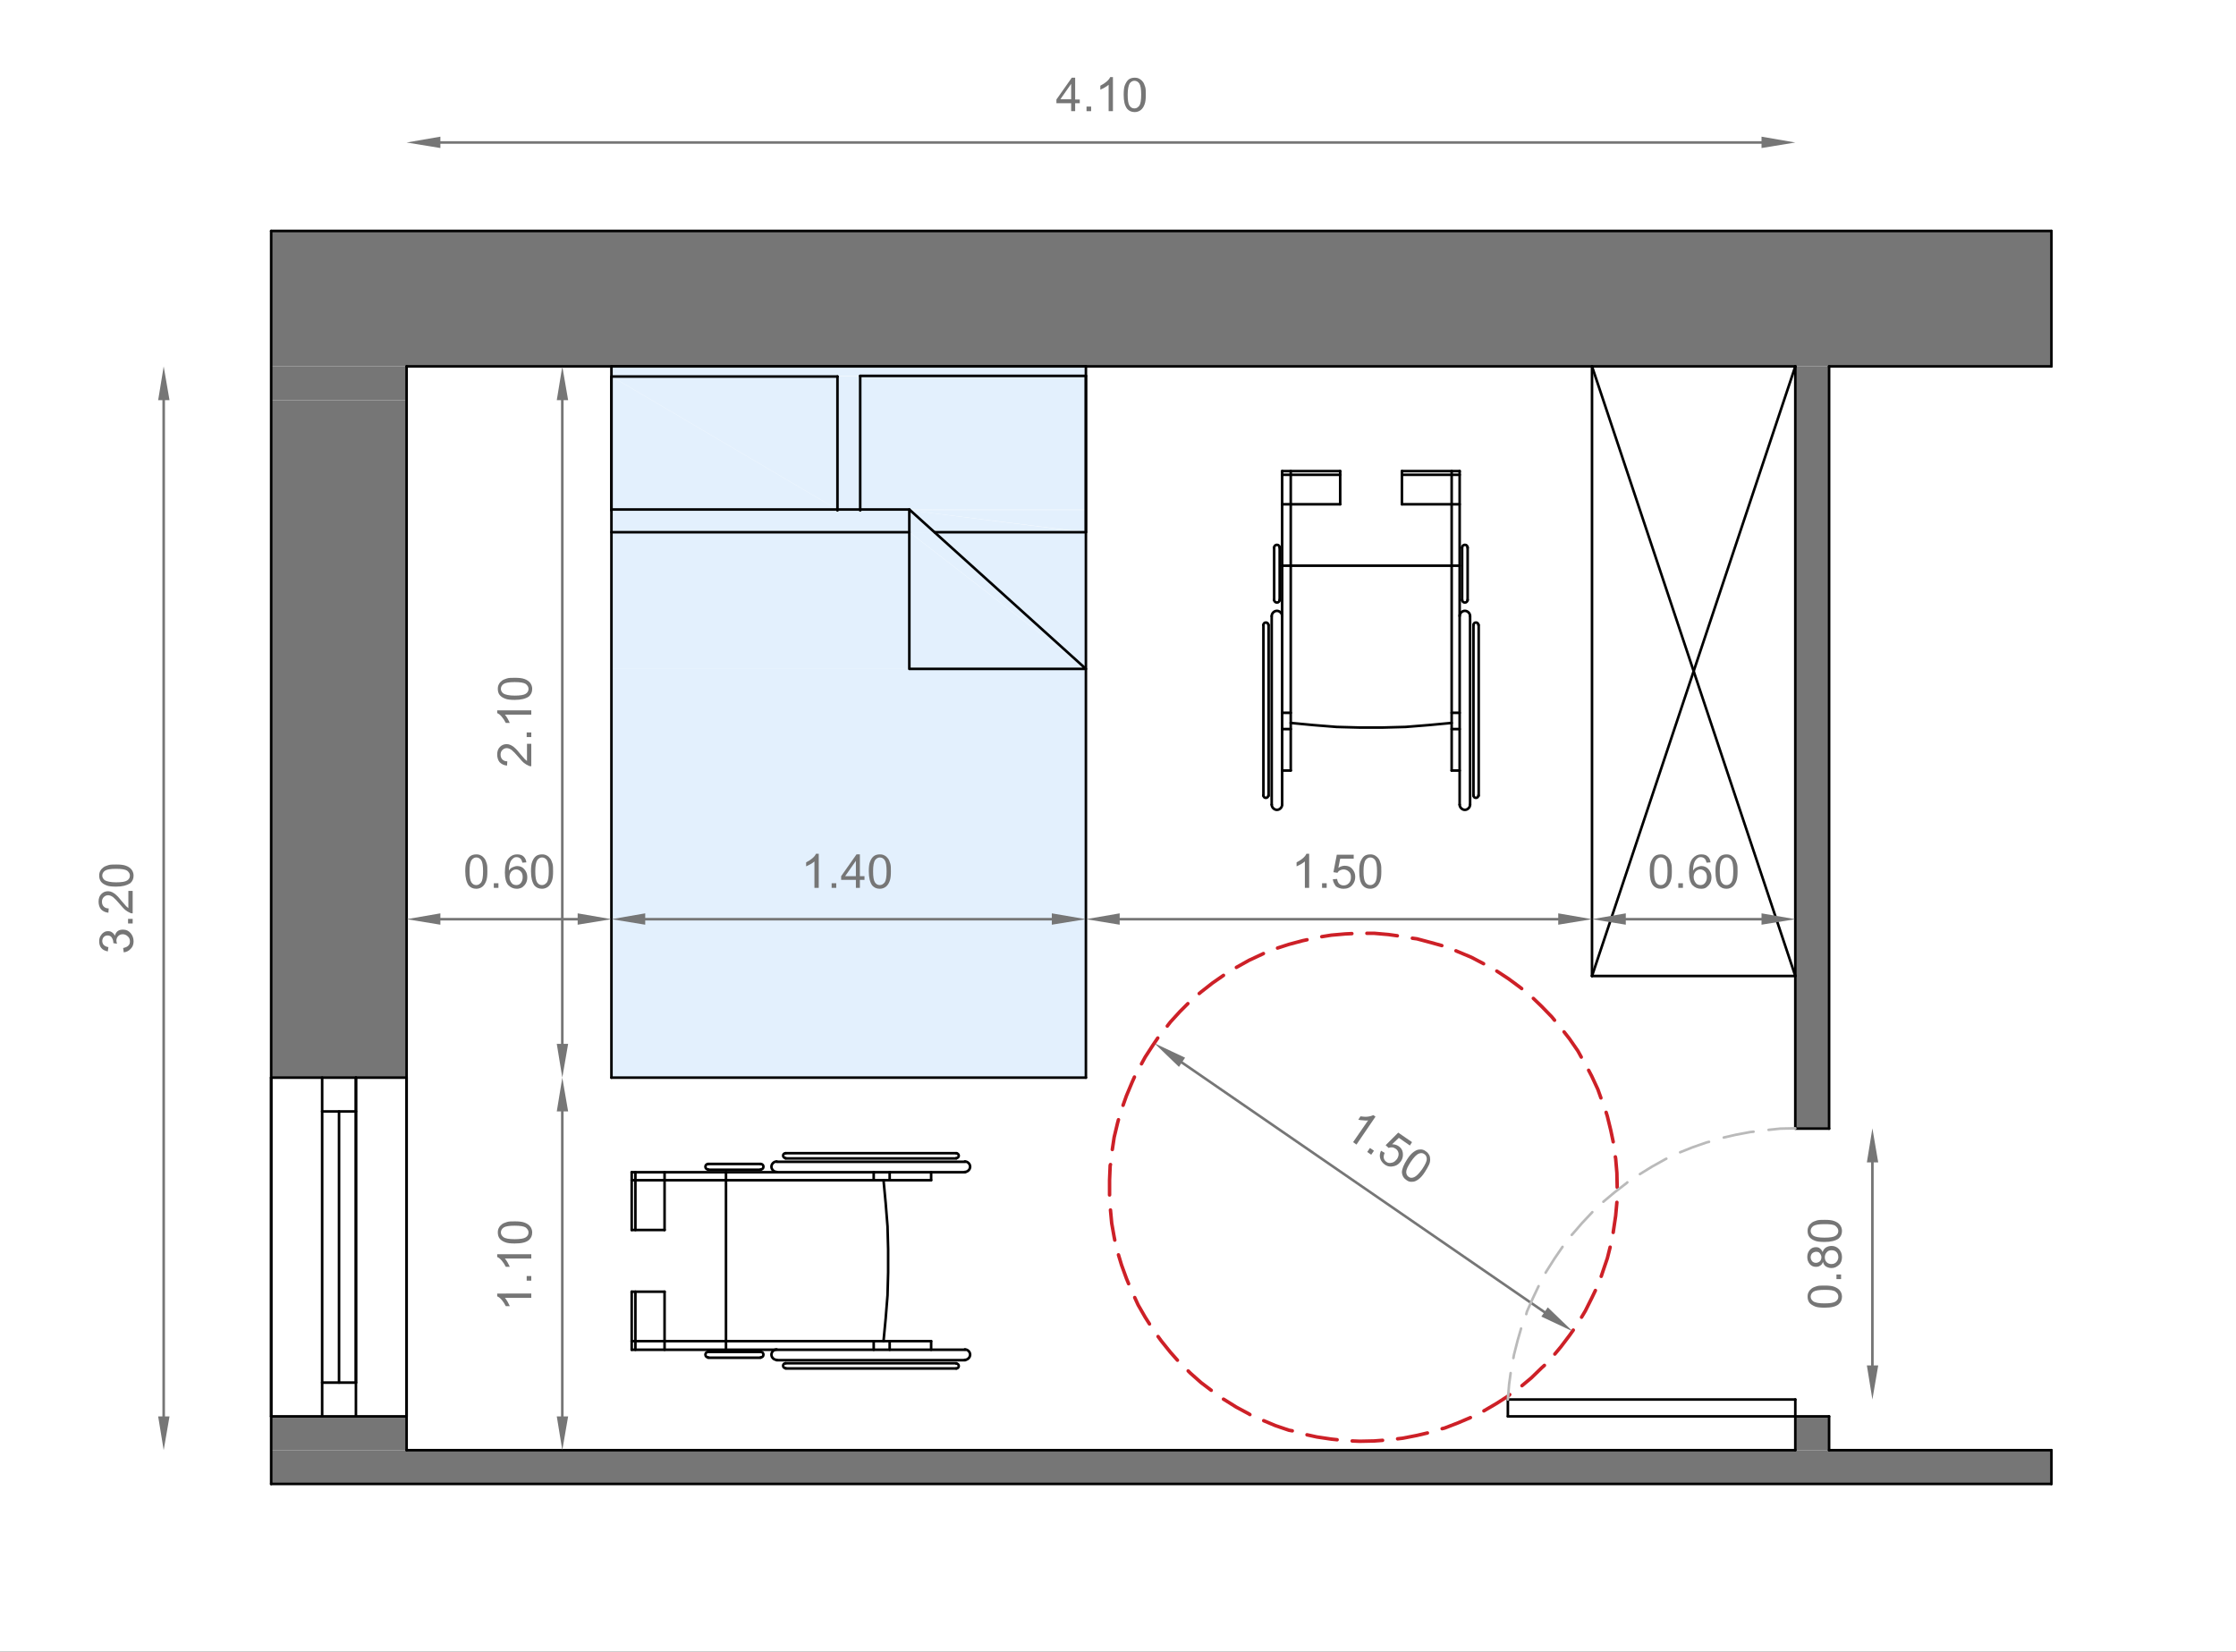 <?xml version="1.0" encoding="utf-8"?>
<!-- Generator: Adobe Illustrator 26.0.3, SVG Export Plug-In . SVG Version: 6.00 Build 0)  -->
<svg version="1.1" id="Calque_1" xmlns="http://www.w3.org/2000/svg" xmlns:xlink="http://www.w3.org/1999/xlink" x="0px" y="0px"
	 viewBox="0 0 728.1 537.8" enable-background="new 0 0 728.1 537.8" xml:space="preserve">
<rect x="0" y="0" width="728.1" height="537.8" fill="#333333" stroke="none"/>
<g>
	
		<polyline fill="#FFFFFF" stroke="#000000" stroke-width="0" stroke-linecap="round" stroke-linejoin="round" stroke-miterlimit="10" points="
		0,537.8 728.1,537.8 728.1,0 0,0 0,537.8 	"/>
</g>
<g>
	<path fill="#767676" d="M88.3,75.2L668,119.3H88.3V75.2z M668,75.2H88.3L668,119.3V75.2z"/>
	<path fill="none" stroke="#767676" stroke-width="0" stroke-miterlimit="10" d="M88.3,75.2L668,119.3H88.3V75.2z M668,75.2H88.3
		L668,119.3V75.2z"/>
	<path fill="#767676" d="M88.3,119.3l44.1,11H88.3V119.3z M132.4,119.3H88.3l44.1,11V119.3z"/>
	<path fill="none" stroke="#767676" stroke-width="0" stroke-miterlimit="10" d="M88.3,119.3l44.1,11H88.3V119.3z M132.4,119.3H88.3
		l44.1,11V119.3z"/>
	<path fill="#767676" d="M88.3,130.3l44.1,220.5H88.3V130.3z M132.4,130.3H88.3l44.1,220.5V130.3z"/>
	<path fill="none" stroke="#767676" stroke-width="0" stroke-miterlimit="10" d="M88.3,130.3l44.1,220.5H88.3V130.3z M132.4,130.3
		H88.3l44.1,220.5V130.3z"/>
	<path fill="#767676" d="M584.6,119.3l11,248.1h-11V119.3z M595.6,119.3h-11l11,248.1V119.3z"/>
	<path fill="none" stroke="#767676" stroke-width="0" stroke-miterlimit="10" d="M584.6,119.3l11,248.1h-11V119.3z M595.6,119.3h-11
		l11,248.1V119.3z"/>
	<path fill="#767676" d="M584.6,461.2l11,11h-11V461.2z M595.6,461.2h-11l11,11V461.2z"/>
	<path fill="none" stroke="#767676" stroke-width="0" stroke-miterlimit="10" d="M584.6,461.2l11,11h-11V461.2z M595.6,461.2h-11
		l11,11V461.2z"/>
	<path fill="#767676" d="M88.3,461.2l44.1,11H88.3V461.2z M132.4,461.2H88.3l44.1,11V461.2z"/>
	<path fill="none" stroke="#767676" stroke-width="0" stroke-miterlimit="10" d="M88.3,461.2l44.1,11H88.3V461.2z M132.4,461.2H88.3
		l44.1,11V461.2z"/>
	<path fill="#767676" d="M88.3,472.2l579.7,11H88.3V472.2z M668,472.2H88.3l579.7,11V472.2z"/>
	<path fill="none" stroke="#767676" stroke-width="0" stroke-miterlimit="10" d="M88.3,472.2l579.7,11H88.3V472.2z M668,472.2H88.3
		l579.7,11V472.2z"/>
	
		<line fill="none" stroke="#000000" stroke-width="0.84" stroke-linecap="round" stroke-linejoin="round" stroke-miterlimit="10" x1="584.6" y1="119.3" x2="584.6" y2="367.4"/>
	
		<line fill="none" stroke="#000000" stroke-width="0.84" stroke-linecap="round" stroke-linejoin="round" stroke-miterlimit="10" x1="584.6" y1="455.7" x2="584.6" y2="472.2"/>
	
		<line fill="none" stroke="#000000" stroke-width="0.84" stroke-linecap="round" stroke-linejoin="round" stroke-miterlimit="10" x1="518.4" y1="119.3" x2="518.4" y2="317.8"/>
	
		<line fill="none" stroke="#000000" stroke-width="0.84" stroke-linecap="round" stroke-linejoin="round" stroke-miterlimit="10" x1="595.6" y1="119.3" x2="595.6" y2="367.5"/>
	
		<line fill="none" stroke="#000000" stroke-width="0.84" stroke-linecap="round" stroke-linejoin="round" stroke-miterlimit="10" x1="595.6" y1="461.2" x2="595.6" y2="472.2"/>
	
		<polyline fill="none" stroke="#000000" stroke-width="0.84" stroke-linecap="round" stroke-linejoin="round" stroke-miterlimit="10" points="
		584.6,472.2 474.3,472.2 132.4,472.2 	"/>
	
		<line fill="none" stroke="#000000" stroke-width="0.84" stroke-linecap="round" stroke-linejoin="round" stroke-miterlimit="10" x1="132.4" y1="461.2" x2="88.3" y2="461.2"/>
	
		<line fill="none" stroke="#000000" stroke-width="0.84" stroke-linecap="round" stroke-linejoin="round" stroke-miterlimit="10" x1="132.4" y1="350.9" x2="88.3" y2="350.9"/>
	
		<polyline fill="none" stroke="#000000" stroke-width="0.84" stroke-linecap="round" stroke-linejoin="round" stroke-miterlimit="10" points="
		668,483.2 474.3,483.2 88.3,483.2 	"/>
	
		<polyline fill="none" stroke="#000000" stroke-width="0.84" stroke-linecap="round" stroke-linejoin="round" stroke-miterlimit="10" points="
		132.4,472.2 132.4,119.3 132.4,130.3 	"/>
	
		<polyline fill="none" stroke="#000000" stroke-width="0.84" stroke-linecap="round" stroke-linejoin="round" stroke-miterlimit="10" points="
		88.3,483.2 88.3,75.2 88.3,130.3 	"/>
	
		<line fill="none" stroke="#000000" stroke-width="0.84" stroke-linecap="round" stroke-linejoin="round" stroke-miterlimit="10" x1="132.4" y1="119.3" x2="584.6" y2="119.3"/>
	
		<line fill="none" stroke="#000000" stroke-width="0.84" stroke-linecap="round" stroke-linejoin="round" stroke-miterlimit="10" x1="518.4" y1="317.8" x2="584.6" y2="317.8"/>
	
		<line fill="none" stroke="#000000" stroke-width="0.84" stroke-linecap="round" stroke-linejoin="round" stroke-miterlimit="10" x1="88.3" y1="75.2" x2="668" y2="75.2"/>
	
		<line fill="none" stroke="#000000" stroke-width="0.84" stroke-linecap="round" stroke-linejoin="round" stroke-miterlimit="10" x1="595.6" y1="472.2" x2="668" y2="472.2"/>
	
		<line fill="none" stroke="#000000" stroke-width="0.84" stroke-linecap="round" stroke-linejoin="round" stroke-miterlimit="10" x1="595.6" y1="119.3" x2="668" y2="119.3"/>
	
		<line fill="none" stroke="#000000" stroke-width="0.84" stroke-linecap="round" stroke-linejoin="round" stroke-miterlimit="10" x1="115.9" y1="450.2" x2="104.9" y2="450.2"/>
	
		<line fill="none" stroke="#000000" stroke-width="0.84" stroke-linecap="round" stroke-linejoin="round" stroke-miterlimit="10" x1="115.9" y1="361.9" x2="104.9" y2="361.9"/>
	
		<line fill="none" stroke="#000000" stroke-width="0.84" stroke-linecap="round" stroke-linejoin="round" stroke-miterlimit="10" x1="110.4" y1="361.9" x2="110.4" y2="450.2"/>
	
		<line fill="none" stroke="#000000" stroke-width="0.84" stroke-linecap="round" stroke-linejoin="round" stroke-miterlimit="10" x1="104.9" y1="350.9" x2="104.9" y2="461.2"/>
	
		<polyline fill="none" stroke="#000000" stroke-width="0.84" stroke-linecap="round" stroke-linejoin="round" stroke-miterlimit="10" points="
		115.9,450.2 115.9,350.9 115.9,450.2 	"/>
	
		<line fill="none" stroke="#000000" stroke-width="0.84" stroke-linecap="round" stroke-linejoin="round" stroke-miterlimit="10" x1="115.9" y1="350.9" x2="115.9" y2="461.2"/>
	
		<line fill="none" stroke="#000000" stroke-width="0.84" stroke-linecap="round" stroke-linejoin="round" stroke-miterlimit="10" x1="668" y1="75.2" x2="668" y2="119.3"/>
	
		<line fill="none" stroke="#000000" stroke-width="0.84" stroke-linecap="round" stroke-linejoin="round" stroke-miterlimit="10" x1="584.6" y1="119.3" x2="518.4" y2="317.8"/>
	
		<line fill="none" stroke="#000000" stroke-width="0.84" stroke-linecap="round" stroke-linejoin="round" stroke-miterlimit="10" x1="584.6" y1="317.8" x2="518.4" y2="119.3"/>
	
		<line fill="none" stroke="#000000" stroke-width="0.84" stroke-linecap="round" stroke-linejoin="round" stroke-miterlimit="10" x1="584.6" y1="461.2" x2="595.6" y2="461.2"/>
	
		<line fill="none" stroke="#000000" stroke-width="0.84" stroke-linecap="round" stroke-linejoin="round" stroke-miterlimit="10" x1="132.4" y1="350.9" x2="132.4" y2="461.2"/>
	
		<line fill="none" stroke="#000000" stroke-width="0.84" stroke-linecap="round" stroke-linejoin="round" stroke-miterlimit="10" x1="88.3" y1="350.9" x2="88.3" y2="461.2"/>
	
		<line fill="none" stroke="#000000" stroke-width="0.84" stroke-linecap="round" stroke-linejoin="round" stroke-miterlimit="10" x1="668" y1="472.2" x2="668" y2="483.2"/>
	<path fill="#E3F0FD" d="M199.1,119.3l154.4,3.1H199.1V119.3z M353.6,119.3H199.1l154.4,3.1V119.3z"/>
	<path fill="none" stroke="#E3F0FD" stroke-width="0" stroke-linecap="round" stroke-miterlimit="10" d="M199.1,119.3l154.4,3.1
		H199.1V119.3z M353.6,119.3H199.1l154.4,3.1V119.3z"/>
	<path fill="#E3F0FD" d="M280.1,122.4l73.5,0.1h-73.5V122.4z M353.6,122.4h-73.5l73.5,0.1V122.4z"/>
	<path fill="none" stroke="#E3F0FD" stroke-width="0" stroke-linecap="round" stroke-miterlimit="10" d="M280.1,122.4l73.5,0.1
		h-73.5V122.4z M353.6,122.4h-73.5l73.5,0.1V122.4z"/>
	<path fill="#E3F0FD" d="M199.1,122.4l81,0.1h-81V122.4z M280.1,122.4h-81l81,0.1V122.4z"/>
	<path fill="none" stroke="#E3F0FD" stroke-width="0" stroke-linecap="round" stroke-miterlimit="10" d="M199.1,122.4l81,0.1h-81
		V122.4z M280.1,122.4h-81l81,0.1V122.4z"/>
	<polygon fill="#E3F0FD" points="296.1,165.9 296.4,166.2 296.1,166.2 	"/>
	<polygon fill="none" stroke="#E3F0FD" stroke-width="0" stroke-linecap="round" stroke-miterlimit="10" points="296.1,165.9 
		296.4,166.2 296.1,166.2 	"/>
	<path fill="#E3F0FD" d="M280.1,122.6l73.5,43.3h-73.5V122.6z M353.6,122.6h-73.5l73.5,43.3V122.6z"/>
	<path fill="none" stroke="#E3F0FD" stroke-width="0" stroke-linecap="round" stroke-miterlimit="10" d="M280.1,122.6l73.5,43.3
		h-73.5V122.6z M353.6,122.6h-73.5l73.5,43.3V122.6z"/>
	<path fill="#E3F0FD" d="M272.7,122.6l7.4,43.3h-7.4V122.6z M280.1,122.6h-7.4l7.4,43.3V122.6z"/>
	<path fill="none" stroke="#E3F0FD" stroke-width="0" stroke-linecap="round" stroke-miterlimit="10" d="M272.7,122.6l7.4,43.3h-7.4
		V122.6z M280.1,122.6h-7.4l7.4,43.3V122.6z"/>
	<path fill="#E3F0FD" d="M199.1,122.6l73.5,43.3h-73.5V122.6z M272.7,122.6h-73.5l73.5,43.3V122.6z"/>
	<path fill="none" stroke="#E3F0FD" stroke-width="0" stroke-linecap="round" stroke-miterlimit="10" d="M199.1,122.6l73.5,43.3
		h-73.5V122.6z M272.7,122.6h-73.5l73.5,43.3V122.6z"/>
	<path fill="#E3F0FD" d="M296.1,165.9l57.4,0.3h-57.1L296.1,165.9z M353.6,165.9h-57.4l57.4,0.3V165.9z"/>
	<path fill="none" stroke="#E3F0FD" stroke-width="0" stroke-linecap="round" stroke-miterlimit="10" d="M296.1,165.9l57.4,0.3
		h-57.1L296.1,165.9z M353.6,165.9h-57.4l57.4,0.3V165.9z"/>
	<path fill="#E3F0FD" d="M199.1,165.9l97,0.3h-97V165.9z M296.1,165.9h-97l97,0.3V165.9z"/>
	<path fill="none" stroke="#E3F0FD" stroke-width="0" stroke-linecap="round" stroke-miterlimit="10" d="M199.1,165.9l97,0.3h-97
		V165.9z M296.1,165.9h-97l97,0.3V165.9z"/>
	<path fill="#E3F0FD" d="M304.4,173.3h49.2v44.5L304.4,173.3z M296.4,166.2l8,7.2h49.2L296.4,166.2z"/>
	<path fill="none" stroke="#E3F0FD" stroke-width="0" stroke-linecap="round" stroke-miterlimit="10" d="M304.4,173.3h49.2v44.5
		L304.4,173.3z M296.4,166.2l8,7.2h49.2L296.4,166.2z"/>
	<polygon fill="#E3F0FD" points="296.4,166.2 353.6,166.2 353.6,173.3 	"/>
	<polygon fill="none" stroke="#E3F0FD" stroke-width="0" stroke-linecap="round" stroke-miterlimit="10" points="296.4,166.2 
		353.6,166.2 353.6,173.3 	"/>
	<path fill="#E3F0FD" d="M296.1,166.2l8.2,7.2h-8.2V166.2z M296.4,166.2h-0.3l8.2,7.2L296.4,166.2z"/>
	<path fill="none" stroke="#E3F0FD" stroke-width="0" stroke-linecap="round" stroke-miterlimit="10" d="M296.1,166.2l8.2,7.2h-8.2
		V166.2z M296.4,166.2h-0.3l8.2,7.2L296.4,166.2z"/>
	<path fill="#E3F0FD" d="M199.1,166.2l97,7.2h-97V166.2z M296.1,166.2h-97l97,7.2V166.2z"/>
	<path fill="none" stroke="#E3F0FD" stroke-width="0" stroke-linecap="round" stroke-miterlimit="10" d="M199.1,166.2l97,7.2h-97
		V166.2z M296.1,166.2h-97l97,7.2V166.2z"/>
	<path fill="#E3F0FD" d="M296.1,173.3l57.4,44.5h-57.4V173.3z M304.4,173.3h-8.2l57.4,44.5L304.4,173.3z"/>
	<path fill="none" stroke="#E3F0FD" stroke-width="0" stroke-linecap="round" stroke-miterlimit="10" d="M296.1,173.3l57.4,44.5
		h-57.4V173.3z M304.4,173.3h-8.2l57.4,44.5L304.4,173.3z"/>
	<path fill="#E3F0FD" d="M199.1,173.3l97,44.5h-97V173.3z M296.1,173.3h-97l97,44.5V173.3z"/>
	<path fill="none" stroke="#E3F0FD" stroke-width="0" stroke-linecap="round" stroke-miterlimit="10" d="M199.1,173.3l97,44.5h-97
		V173.3z M296.1,173.3h-97l97,44.5V173.3z"/>
	<path fill="#E3F0FD" d="M199.1,217.8l154.4,133.1H199.1V217.8z M353.6,217.8H199.1l154.4,133.1V217.8z"/>
	<path fill="none" stroke="#E3F0FD" stroke-width="0" stroke-linecap="round" stroke-miterlimit="10" d="M199.1,217.8l154.4,133.1
		H199.1V217.8z M353.6,217.8H199.1l154.4,133.1V217.8z"/>
	
		<line fill="none" stroke="#000000" stroke-width="0.84" stroke-linecap="round" stroke-linejoin="round" stroke-miterlimit="10" x1="353.6" y1="122.4" x2="280.1" y2="122.4"/>
	
		<line fill="none" stroke="#000000" stroke-width="0.84" stroke-linecap="round" stroke-linejoin="round" stroke-miterlimit="10" x1="296.1" y1="165.9" x2="199.1" y2="165.9"/>
	
		<line fill="none" stroke="#000000" stroke-width="0.84" stroke-linecap="round" stroke-linejoin="round" stroke-miterlimit="10" x1="199.1" y1="173.3" x2="296.1" y2="173.3"/>
	
		<line fill="none" stroke="#000000" stroke-width="0.84" stroke-linecap="round" stroke-linejoin="round" stroke-miterlimit="10" x1="304.4" y1="173.3" x2="353.6" y2="173.3"/>
	
		<line fill="none" stroke="#000000" stroke-width="0.84" stroke-linecap="round" stroke-linejoin="round" stroke-miterlimit="10" x1="353.6" y1="350.9" x2="199.1" y2="350.9"/>
	
		<line fill="none" stroke="#000000" stroke-width="0.84" stroke-linecap="round" stroke-linejoin="round" stroke-miterlimit="10" x1="272.7" y1="122.6" x2="272.7" y2="166.2"/>
	
		<line fill="none" stroke="#000000" stroke-width="0.84" stroke-linecap="round" stroke-linejoin="round" stroke-miterlimit="10" x1="280.1" y1="122.4" x2="280.1" y2="166.2"/>
	
		<line fill="none" stroke="#000000" stroke-width="0.84" stroke-linecap="round" stroke-linejoin="round" stroke-miterlimit="10" x1="199.1" y1="350.9" x2="199.1" y2="119.3"/>
	
		<line fill="none" stroke="#000000" stroke-width="0.84" stroke-linecap="round" stroke-linejoin="round" stroke-miterlimit="10" x1="353.6" y1="350.9" x2="353.6" y2="119.3"/>
	
		<polyline fill="none" stroke="#000000" stroke-width="0.84" stroke-linecap="round" stroke-linejoin="round" stroke-miterlimit="10" points="
		199.1,166.2 199.1,122.6 272.7,122.6 	"/>
	
		<line fill="none" stroke="#000000" stroke-width="0.84" stroke-linecap="round" stroke-linejoin="round" stroke-miterlimit="10" x1="353.6" y1="173.2" x2="353.6" y2="122.4"/>
	
		<polyline fill="none" stroke="#000000" stroke-width="0.84" stroke-linecap="round" stroke-linejoin="round" stroke-miterlimit="10" points="
		296.1,217.8 353.6,217.8 296.1,165.9 296.1,217.8 	"/>
	
		<line fill="none" stroke="#000000" stroke-width="0.84" stroke-linecap="round" stroke-linejoin="round" stroke-miterlimit="10" x1="199.1" y1="119.3" x2="353.6" y2="119.3"/>
	
		<polyline fill="none" stroke="#CD2027" stroke-width="1.14" stroke-linecap="round" stroke-linejoin="round" stroke-miterlimit="10" points="
		526.6,386.6 526.5,381.9 526.1,377.2 526,376.7 	"/>
	
		<polyline fill="none" stroke="#CD2027" stroke-width="1.14" stroke-linecap="round" stroke-linejoin="round" stroke-miterlimit="10" points="
		525.3,371.8 524.5,368 523.4,363.5 523,362.2 	"/>
	
		<polyline fill="none" stroke="#CD2027" stroke-width="1.14" stroke-linecap="round" stroke-linejoin="round" stroke-miterlimit="10" points="
		521.3,357.5 520.3,354.7 518.3,350.4 517.3,348.5 	"/>
	
		<polyline fill="none" stroke="#CD2027" stroke-width="1.14" stroke-linecap="round" stroke-linejoin="round" stroke-miterlimit="10" points="
		514.9,344.2 513.8,342.2 511.1,338.3 509.3,336 	"/>
	
		<polyline fill="none" stroke="#CD2027" stroke-width="1.14" stroke-linecap="round" stroke-linejoin="round" stroke-miterlimit="10" points="
		506.2,332.2 505.3,331.1 502,327.7 499.3,325.1 	"/>
	
		<polyline fill="none" stroke="#CD2027" stroke-width="1.14" stroke-linecap="round" stroke-linejoin="round" stroke-miterlimit="10" points="
		495.5,321.9 495,321.5 491.2,318.7 487.4,316.2 	"/>
	
		<polyline fill="none" stroke="#CD2027" stroke-width="1.14" stroke-linecap="round" stroke-linejoin="round" stroke-miterlimit="10" points="
		483.1,313.8 479.1,311.7 474.8,309.9 474.1,309.6 	"/>
	
		<polyline fill="none" stroke="#CD2027" stroke-width="1.14" stroke-linecap="round" stroke-linejoin="round" stroke-miterlimit="10" points="
		469.5,307.9 465.9,306.9 461.4,305.7 459.9,305.5 	"/>
	
		<polyline fill="none" stroke="#CD2027" stroke-width="1.14" stroke-linecap="round" stroke-linejoin="round" stroke-miterlimit="10" points="
		455,304.7 452.1,304.3 447.5,303.9 445.1,303.9 	"/>
	
		<polyline fill="none" stroke="#CD2027" stroke-width="1.14" stroke-linecap="round" stroke-linejoin="round" stroke-miterlimit="10" points="
		440.2,304 438.1,304.1 433.5,304.5 430.4,305 	"/>
	
		<polyline fill="none" stroke="#CD2027" stroke-width="1.14" stroke-linecap="round" stroke-linejoin="round" stroke-miterlimit="10" points="
		425.6,306 424.2,306.3 419.7,307.5 416,308.7 	"/>
	
		<polyline fill="none" stroke="#CD2027" stroke-width="1.14" stroke-linecap="round" stroke-linejoin="round" stroke-miterlimit="10" points="
		411.4,310.5 411,310.7 406.7,312.7 402.6,315 	"/>
	
		<polyline fill="none" stroke="#CD2027" stroke-width="1.14" stroke-linecap="round" stroke-linejoin="round" stroke-miterlimit="10" points="
		398.4,317.6 394.8,320.1 391.1,323 390.5,323.5 	"/>
	
		<polyline fill="none" stroke="#CD2027" stroke-width="1.14" stroke-linecap="round" stroke-linejoin="round" stroke-miterlimit="10" points="
		386.8,326.8 384.2,329.4 381.1,332.8 380.1,334.1 	"/>
	
		<polyline fill="none" stroke="#CD2027" stroke-width="1.14" stroke-linecap="round" stroke-linejoin="round" stroke-miterlimit="10" points="
		377,338 375.5,340.2 372.9,344.2 371.7,346.4 	"/>
	
		<polyline fill="none" stroke="#CD2027" stroke-width="1.14" stroke-linecap="round" stroke-linejoin="round" stroke-miterlimit="10" points="
		369.4,350.7 368.6,352.5 366.8,356.8 365.7,359.9 	"/>
	
		<polyline fill="none" stroke="#CD2027" stroke-width="1.14" stroke-linecap="round" stroke-linejoin="round" stroke-miterlimit="10" points="
		364.2,364.6 363.9,365.7 362.8,370.3 362.2,374.3 	"/>
	
		<polyline fill="none" stroke="#CD2027" stroke-width="1.14" stroke-linecap="round" stroke-linejoin="round" stroke-miterlimit="10" points="
		361.6,379.2 361.5,379.5 361.3,384.3 361.3,388.9 361.3,389.1 	"/>
	
		<polyline fill="none" stroke="#CD2027" stroke-width="1.14" stroke-linecap="round" stroke-linejoin="round" stroke-miterlimit="10" points="
		361.6,394 362,398.3 362.8,402.8 363,403.8 	"/>
	
		<polyline fill="none" stroke="#CD2027" stroke-width="1.14" stroke-linecap="round" stroke-linejoin="round" stroke-miterlimit="10" points="
		364.2,408.6 365.2,411.9 366.8,416.3 367.5,418 	"/>
	
		<polyline fill="none" stroke="#CD2027" stroke-width="1.14" stroke-linecap="round" stroke-linejoin="round" stroke-miterlimit="10" points="
		369.5,422.5 370.6,424.9 372.9,428.9 374.3,431.1 	"/>
	
		<polyline fill="none" stroke="#CD2027" stroke-width="1.14" stroke-linecap="round" stroke-linejoin="round" stroke-miterlimit="10" points="
		377.1,435.2 378.2,436.7 381.1,440.3 383.4,442.9 	"/>
	
		<polyline fill="none" stroke="#CD2027" stroke-width="1.14" stroke-linecap="round" stroke-linejoin="round" stroke-miterlimit="10" points="
		386.9,446.4 387.6,447.1 391.1,450.2 394.4,452.7 	"/>
	
		<polyline fill="none" stroke="#CD2027" stroke-width="1.14" stroke-linecap="round" stroke-linejoin="round" stroke-miterlimit="10" points="
		398.4,455.6 398.6,455.7 402.6,458.2 406.7,460.4 407,460.6 	"/>
	
		<polyline fill="none" stroke="#CD2027" stroke-width="1.14" stroke-linecap="round" stroke-linejoin="round" stroke-miterlimit="10" points="
		411.5,462.6 415.3,464.2 419.7,465.7 420.8,465.9 	"/>
	
		<polyline fill="none" stroke="#CD2027" stroke-width="1.14" stroke-linecap="round" stroke-linejoin="round" stroke-miterlimit="10" points="
		425.6,467.2 428.8,467.9 433.5,468.6 435.4,468.8 	"/>
	
		<polyline fill="none" stroke="#CD2027" stroke-width="1.14" stroke-linecap="round" stroke-linejoin="round" stroke-miterlimit="10" points="
		440.3,469.2 442.8,469.3 447.5,469.2 450.2,469 	"/>
	
		<polyline fill="none" stroke="#CD2027" stroke-width="1.14" stroke-linecap="round" stroke-linejoin="round" stroke-miterlimit="10" points="
		455.1,468.5 456.8,468.3 461.4,467.4 464.8,466.6 	"/>
	
		<polyline fill="none" stroke="#CD2027" stroke-width="1.14" stroke-linecap="round" stroke-linejoin="round" stroke-miterlimit="10" points="
		469.6,465.2 470.4,465 474.8,463.3 478.8,461.6 	"/>
	
		<polyline fill="none" stroke="#CD2027" stroke-width="1.14" stroke-linecap="round" stroke-linejoin="round" stroke-miterlimit="10" points="
		483.2,459.4 483.2,459.4 487.3,457 491.2,454.5 491.6,454.1 	"/>
	
		<polyline fill="none" stroke="#CD2027" stroke-width="1.14" stroke-linecap="round" stroke-linejoin="round" stroke-miterlimit="10" points="
		495.6,451.2 498.6,448.7 502,445.4 502.9,444.6 	"/>
	
		<polyline fill="none" stroke="#CD2027" stroke-width="1.14" stroke-linecap="round" stroke-linejoin="round" stroke-miterlimit="10" points="
		506.3,440.9 508.3,438.5 511.1,434.8 512.3,433.1 	"/>
	
		<polyline fill="none" stroke="#CD2027" stroke-width="1.14" stroke-linecap="round" stroke-linejoin="round" stroke-miterlimit="10" points="
		515,428.9 516.2,426.9 518.3,422.7 519.5,420.2 	"/>
	
		<polyline fill="none" stroke="#CD2027" stroke-width="1.14" stroke-linecap="round" stroke-linejoin="round" stroke-miterlimit="10" points="
		521.4,415.6 521.9,414.1 523.4,409.7 524.3,406.1 	"/>
	
		<polyline fill="none" stroke="#CD2027" stroke-width="1.14" stroke-linecap="round" stroke-linejoin="round" stroke-miterlimit="10" points="
		525.3,401.3 525.4,400.6 526.1,395.9 526.5,391.5 	"/>
	
		<line fill="none" stroke="#767676" stroke-width="0.84" stroke-linecap="round" stroke-linejoin="round" stroke-miterlimit="10" x1="384.9" y1="346" x2="503" y2="427.3"/>
	<polygon fill="#767676" points="385.9,344.4 383.9,347.4 375.9,339.7 	"/>
	<polygon fill="none" stroke="#767676" stroke-width="0" stroke-linecap="round" stroke-miterlimit="10" points="385.9,344.4 
		383.9,347.4 375.9,339.7 	"/>
	<polygon fill="#767676" points="504,425.7 501.9,428.7 512.1,433.5 	"/>
	<polygon fill="none" stroke="#767676" stroke-width="0" stroke-linecap="round" stroke-miterlimit="10" points="504,425.7 
		501.9,428.7 512.1,433.5 	"/>
	<g>
		<path fill="#767676" d="M441.7,372.7l-1.1-0.8l4.9-7.1c-0.4,0.1-1,0.1-1.6,0c-0.6,0-1.1-0.1-1.6-0.2l0.7-1.1
			c0.8,0.1,1.6,0.2,2.4,0.1c0.8-0.1,1.4-0.3,1.8-0.5l0.7,0.5L441.7,372.7z"/>
		<path fill="#767676" d="M445.2,375.1l0.9-1.3l1.3,0.9l-0.9,1.3L445.2,375.1z"/>
		<path fill="#767676" d="M449.7,374.7l1.2,0.7c-0.3,0.6-0.4,1.2-0.3,1.7c0.1,0.5,0.4,0.9,0.8,1.2c0.5,0.4,1.1,0.5,1.8,0.3
			c0.7-0.1,1.2-0.6,1.7-1.2c0.4-0.6,0.6-1.3,0.5-1.9c-0.1-0.6-0.4-1.1-1-1.5c-0.4-0.2-0.7-0.4-1.1-0.4c-0.4,0-0.8,0-1.1,0.2l-1-0.9
			l4.1-4.1l4.5,3.1l-0.7,1.1l-3.6-2.5l-2.2,2.1c0.8,0,1.5,0.2,2.1,0.6c0.8,0.5,1.3,1.3,1.4,2.2s0,1.8-0.6,2.7
			c-0.6,0.8-1.3,1.4-2.2,1.6c-1.1,0.3-2.1,0.2-3.1-0.5c-0.8-0.6-1.3-1.3-1.5-2.1C449.2,376.4,449.3,375.5,449.7,374.7z"/>
		<path fill="#767676" d="M458.2,377.5c0.7-1.1,1.4-1.9,2.1-2.4c0.7-0.5,1.3-0.8,2-0.8c0.7-0.1,1.4,0.1,2,0.6
			c0.5,0.3,0.8,0.7,1.1,1.2c0.2,0.4,0.3,0.9,0.3,1.5c0,0.5-0.1,1.1-0.4,1.7s-0.7,1.4-1.3,2.3c-0.7,1.1-1.4,1.9-2.1,2.4
			c-0.7,0.5-1.3,0.8-2,0.8c-0.7,0.1-1.4-0.1-2-0.6c-0.9-0.6-1.3-1.4-1.4-2.4C456.5,380.6,457.1,379.2,458.2,377.5z M459.4,378.3
			c-1,1.5-1.5,2.6-1.5,3.3c0,0.7,0.3,1.3,0.8,1.6c0.5,0.4,1.1,0.4,1.8,0.1c0.7-0.3,1.5-1.1,2.6-2.6c1-1.5,1.5-2.6,1.5-3.3
			s-0.3-1.3-0.8-1.6c-0.5-0.4-1.1-0.4-1.7-0.2C461.3,375.9,460.4,376.8,459.4,378.3z"/>
	</g>
</g>
<g>
	
		<line fill="none" stroke="#000000" stroke-width="0.84" stroke-linecap="round" stroke-linejoin="round" stroke-miterlimit="10" x1="314.3" y1="442.9" x2="252.9" y2="442.9"/>
	
		<line fill="none" stroke="#000000" stroke-width="0.84" stroke-linecap="round" stroke-linejoin="round" stroke-miterlimit="10" x1="314.3" y1="439.5" x2="205.7" y2="439.5"/>
	
		<line fill="none" stroke="#000000" stroke-width="0.84" stroke-linecap="round" stroke-linejoin="round" stroke-miterlimit="10" x1="311.4" y1="443.9" x2="255.8" y2="443.9"/>
	
		<line fill="none" stroke="#000000" stroke-width="0.84" stroke-linecap="round" stroke-linejoin="round" stroke-miterlimit="10" x1="311.4" y1="445.6" x2="255.8" y2="445.6"/>
	
		<line fill="none" stroke="#000000" stroke-width="0.84" stroke-linecap="round" stroke-linejoin="round" stroke-miterlimit="10" x1="314.3" y1="381.7" x2="205.7" y2="381.7"/>
	
		<line fill="none" stroke="#000000" stroke-width="0.84" stroke-linecap="round" stroke-linejoin="round" stroke-miterlimit="10" x1="311.4" y1="375.5" x2="255.8" y2="375.5"/>
	
		<line fill="none" stroke="#000000" stroke-width="0.84" stroke-linecap="round" stroke-linejoin="round" stroke-miterlimit="10" x1="311.4" y1="377.2" x2="255.8" y2="377.2"/>
	
		<line fill="none" stroke="#000000" stroke-width="0.84" stroke-linecap="round" stroke-linejoin="round" stroke-miterlimit="10" x1="314.3" y1="378.3" x2="252.9" y2="378.3"/>
	
		<path fill="none" stroke="#000000" stroke-width="0.84" stroke-linecap="round" stroke-linejoin="round" stroke-miterlimit="10" d="
		M314.2,442.8c0.9,0,1.7-0.8,1.7-1.7s-0.8-1.7-1.7-1.7"/>
	
		<path fill="none" stroke="#000000" stroke-width="0.84" stroke-linecap="round" stroke-linejoin="round" stroke-miterlimit="10" d="
		M311.4,445.6c0.5,0,0.8-0.4,0.8-0.8c0-0.5-0.4-0.8-0.8-0.8"/>
	
		<path fill="none" stroke="#000000" stroke-width="0.84" stroke-linecap="round" stroke-linejoin="round" stroke-miterlimit="10" d="
		M314.2,381.6c0.9,0,1.7-0.8,1.7-1.7c0-0.9-0.8-1.7-1.7-1.7"/>
	
		<path fill="none" stroke="#000000" stroke-width="0.84" stroke-linecap="round" stroke-linejoin="round" stroke-miterlimit="10" d="
		M311.4,377.1c0.5,0,0.8-0.4,0.8-0.8s-0.4-0.8-0.8-0.8"/>
	
		<line fill="none" stroke="#000000" stroke-width="0.84" stroke-linecap="round" stroke-linejoin="round" stroke-miterlimit="10" x1="236.4" y1="381.7" x2="236.4" y2="439.5"/>
	
		<line fill="none" stroke="#000000" stroke-width="0.84" stroke-linecap="round" stroke-linejoin="round" stroke-miterlimit="10" x1="289.7" y1="436.7" x2="289.7" y2="439.5"/>
	
		<line fill="none" stroke="#000000" stroke-width="0.84" stroke-linecap="round" stroke-linejoin="round" stroke-miterlimit="10" x1="303.2" y1="436.7" x2="303.2" y2="439.5"/>
	
		<line fill="none" stroke="#000000" stroke-width="0.84" stroke-linecap="round" stroke-linejoin="round" stroke-miterlimit="10" x1="284.5" y1="436.7" x2="284.5" y2="439.5"/>
	
		<line fill="none" stroke="#000000" stroke-width="0.84" stroke-linecap="round" stroke-linejoin="round" stroke-miterlimit="10" x1="205.7" y1="420.6" x2="205.7" y2="439.5"/>
	
		<line fill="none" stroke="#000000" stroke-width="0.84" stroke-linecap="round" stroke-linejoin="round" stroke-miterlimit="10" x1="206.9" y1="420.6" x2="206.9" y2="439.5"/>
	
		<line fill="none" stroke="#000000" stroke-width="0.84" stroke-linecap="round" stroke-linejoin="round" stroke-miterlimit="10" x1="216.4" y1="420.6" x2="216.4" y2="439.5"/>
	
		<line fill="none" stroke="#000000" stroke-width="0.84" stroke-linecap="round" stroke-linejoin="round" stroke-miterlimit="10" x1="247.7" y1="440.2" x2="230.6" y2="440.2"/>
	
		<line fill="none" stroke="#000000" stroke-width="0.84" stroke-linecap="round" stroke-linejoin="round" stroke-miterlimit="10" x1="247.7" y1="442.1" x2="230.6" y2="442.1"/>
	
		<path fill="none" stroke="#000000" stroke-width="0.84" stroke-linecap="round" stroke-linejoin="round" stroke-miterlimit="10" d="
		M255.8,443.9c-0.5,0-0.8,0.4-0.8,0.8c0,0.5,0.4,0.8,0.8,0.8"/>
	
		<path fill="none" stroke="#000000" stroke-width="0.84" stroke-linecap="round" stroke-linejoin="round" stroke-miterlimit="10" d="
		M252.9,439.4c-0.9,0-1.7,0.8-1.7,1.7s0.8,1.7,1.7,1.7"/>
	
		<path fill="none" stroke="#000000" stroke-width="0.84" stroke-linecap="round" stroke-linejoin="round" stroke-miterlimit="10" d="
		M247.7,442c0.5,0,0.9-0.4,0.9-0.9c0-0.5-0.4-0.9-0.9-0.9"/>
	
		<path fill="none" stroke="#000000" stroke-width="0.84" stroke-linecap="round" stroke-linejoin="round" stroke-miterlimit="10" d="
		M230.6,440.2c-0.5,0-0.9,0.4-0.9,0.9c0,0.5,0.4,0.9,0.9,0.9"/>
	
		<line fill="none" stroke="#000000" stroke-width="0.84" stroke-linecap="round" stroke-linejoin="round" stroke-miterlimit="10" x1="303.2" y1="436.7" x2="205.7" y2="436.7"/>
	
		<line fill="none" stroke="#000000" stroke-width="0.84" stroke-linecap="round" stroke-linejoin="round" stroke-miterlimit="10" x1="303.2" y1="384.3" x2="205.7" y2="384.3"/>
	
		<line fill="none" stroke="#000000" stroke-width="0.84" stroke-linecap="round" stroke-linejoin="round" stroke-miterlimit="10" x1="247.7" y1="379" x2="230.6" y2="379"/>
	
		<line fill="none" stroke="#000000" stroke-width="0.84" stroke-linecap="round" stroke-linejoin="round" stroke-miterlimit="10" x1="247.7" y1="380.9" x2="230.6" y2="380.9"/>
	
		<polyline fill="none" stroke="#000000" stroke-width="0.84" stroke-linecap="round" stroke-linejoin="round" stroke-miterlimit="10" points="
		287.7,436.7 288.4,429.3 289,421.8 289.2,414.3 289.2,406.8 289,399.3 288.4,391.8 287.7,384.3 	"/>
	
		<line fill="none" stroke="#000000" stroke-width="0.84" stroke-linecap="round" stroke-linejoin="round" stroke-miterlimit="10" x1="303.2" y1="384.3" x2="303.2" y2="381.7"/>
	
		<line fill="none" stroke="#000000" stroke-width="0.84" stroke-linecap="round" stroke-linejoin="round" stroke-miterlimit="10" x1="289.7" y1="384.3" x2="289.7" y2="381.7"/>
	
		<line fill="none" stroke="#000000" stroke-width="0.84" stroke-linecap="round" stroke-linejoin="round" stroke-miterlimit="10" x1="284.5" y1="384.3" x2="284.5" y2="381.7"/>
	
		<path fill="none" stroke="#000000" stroke-width="0.84" stroke-linecap="round" stroke-linejoin="round" stroke-miterlimit="10" d="
		M252.9,378.2c-0.9,0-1.7,0.8-1.7,1.7c0,0.9,0.8,1.7,1.7,1.7"/>
	
		<path fill="none" stroke="#000000" stroke-width="0.84" stroke-linecap="round" stroke-linejoin="round" stroke-miterlimit="10" d="
		M255.8,375.5c-0.5,0-0.8,0.4-0.8,0.8s0.4,0.8,0.8,0.8"/>
	
		<path fill="none" stroke="#000000" stroke-width="0.84" stroke-linecap="round" stroke-linejoin="round" stroke-miterlimit="10" d="
		M247.7,380.8c0.5,0,0.9-0.4,0.9-0.9c0-0.5-0.4-0.9-0.9-0.9"/>
	
		<line fill="none" stroke="#000000" stroke-width="0.84" stroke-linecap="round" stroke-linejoin="round" stroke-miterlimit="10" x1="206.9" y1="400.5" x2="206.9" y2="381.7"/>
	
		<line fill="none" stroke="#000000" stroke-width="0.84" stroke-linecap="round" stroke-linejoin="round" stroke-miterlimit="10" x1="205.7" y1="400.5" x2="205.7" y2="381.7"/>
	
		<line fill="none" stroke="#000000" stroke-width="0.84" stroke-linecap="round" stroke-linejoin="round" stroke-miterlimit="10" x1="216.4" y1="400.5" x2="216.4" y2="381.7"/>
	
		<line fill="none" stroke="#000000" stroke-width="0.84" stroke-linecap="round" stroke-linejoin="round" stroke-miterlimit="10" x1="216.4" y1="420.6" x2="205.7" y2="420.6"/>
	
		<line fill="none" stroke="#000000" stroke-width="0.84" stroke-linecap="round" stroke-linejoin="round" stroke-miterlimit="10" x1="216.4" y1="400.5" x2="205.7" y2="400.5"/>
	
		<path fill="none" stroke="#000000" stroke-width="0.84" stroke-linecap="round" stroke-linejoin="round" stroke-miterlimit="10" d="
		M230.6,379c-0.5,0-0.9,0.4-0.9,0.9c0,0.5,0.4,0.9,0.9,0.9"/>
	
		<line fill="none" stroke="#767676" stroke-width="0.84" stroke-linecap="round" stroke-linejoin="round" stroke-miterlimit="10" x1="143.4" y1="299.3" x2="188.1" y2="299.3"/>
	<polygon fill="#767676" points="143.4,297.4 143.4,301.1 132.4,299.3 	"/>
	<polygon fill="none" stroke="#767676" stroke-width="0" stroke-linecap="round" stroke-miterlimit="10" points="143.4,297.4 
		143.4,301.1 132.4,299.3 	"/>
	<polygon fill="#767676" points="188.1,297.4 188.1,301.1 199.1,299.3 	"/>
	<polygon fill="none" stroke="#767676" stroke-width="0" stroke-linecap="round" stroke-miterlimit="10" points="188.1,297.4 
		188.1,301.1 199.1,299.3 	"/>
	<g>
		<path fill="#767676" d="M151.5,283.7c0-1.3,0.1-2.4,0.4-3.1c0.3-0.8,0.7-1.4,1.2-1.8c0.5-0.4,1.2-0.6,2-0.6c0.6,0,1.1,0.1,1.6,0.4
			c0.4,0.2,0.8,0.6,1.1,1c0.3,0.4,0.5,1,0.7,1.6c0.2,0.6,0.2,1.5,0.2,2.6c0,1.3-0.1,2.3-0.4,3.1s-0.7,1.4-1.2,1.8
			c-0.5,0.4-1.2,0.7-2,0.7c-1.1,0-1.9-0.4-2.5-1.1C151.9,287.3,151.5,285.8,151.5,283.7z M152.9,283.7c0,1.8,0.2,3,0.6,3.6
			s0.9,0.9,1.6,0.9c0.6,0,1.1-0.3,1.6-0.9c0.4-0.6,0.6-1.8,0.6-3.6c0-1.8-0.2-3-0.6-3.6s-1-0.9-1.6-0.9c-0.6,0-1.1,0.3-1.5,0.8
			C153.1,280.7,152.9,281.9,152.9,283.7z"/>
		<path fill="#767676" d="M160.8,289.1v-1.5h1.5v1.5H160.8z"/>
		<path fill="#767676" d="M171.4,280.8l-1.3,0.1c-0.1-0.5-0.3-0.9-0.5-1.2c-0.4-0.4-0.8-0.6-1.4-0.6c-0.4,0-0.8,0.1-1.1,0.4
			c-0.4,0.3-0.8,0.8-1,1.4c-0.2,0.6-0.4,1.4-0.4,2.6c0.3-0.5,0.7-0.9,1.2-1.1c0.5-0.2,1-0.4,1.5-0.4c0.9,0,1.7,0.3,2.3,1
			c0.6,0.7,1,1.5,1,2.6c0,0.7-0.1,1.3-0.4,1.9c-0.3,0.6-0.7,1-1.2,1.4c-0.5,0.3-1.1,0.5-1.8,0.5c-1.1,0-2-0.4-2.8-1.2
			c-0.7-0.8-1.1-2.2-1.1-4.1c0-2.1,0.4-3.7,1.2-4.6c0.7-0.8,1.6-1.3,2.8-1.3c0.9,0,1.6,0.2,2.1,0.7S171.3,280,171.4,280.8z
			 M165.9,285.6c0,0.5,0.1,0.9,0.3,1.3c0.2,0.4,0.5,0.8,0.8,1c0.4,0.2,0.7,0.3,1.1,0.3c0.6,0,1.1-0.2,1.5-0.7s0.6-1.1,0.6-1.9
			c0-0.8-0.2-1.4-0.6-1.8c-0.4-0.4-0.9-0.7-1.5-0.7c-0.6,0-1.1,0.2-1.6,0.7C166.1,284.3,165.9,284.9,165.9,285.6z"/>
		<path fill="#767676" d="M172.9,283.7c0-1.3,0.1-2.4,0.4-3.1c0.3-0.8,0.7-1.4,1.2-1.8c0.5-0.4,1.2-0.6,2-0.6c0.6,0,1.1,0.1,1.6,0.4
			c0.4,0.2,0.8,0.6,1.1,1c0.3,0.4,0.5,1,0.7,1.6c0.2,0.6,0.2,1.5,0.2,2.6c0,1.3-0.1,2.3-0.4,3.1s-0.7,1.4-1.2,1.8
			c-0.5,0.4-1.2,0.7-2,0.7c-1.1,0-1.9-0.4-2.5-1.1C173.3,287.3,172.9,285.8,172.9,283.7z M174.3,283.7c0,1.8,0.2,3,0.6,3.6
			s0.9,0.9,1.6,0.9c0.6,0,1.1-0.3,1.6-0.9c0.4-0.6,0.6-1.8,0.6-3.6c0-1.8-0.2-3-0.6-3.6s-1-0.9-1.6-0.9c-0.6,0-1.1,0.3-1.5,0.8
			C174.5,280.7,174.3,281.9,174.3,283.7z"/>
	</g>
	
		<line fill="none" stroke="#767676" stroke-width="0.84" stroke-linecap="round" stroke-linejoin="round" stroke-miterlimit="10" x1="210.1" y1="299.3" x2="342.5" y2="299.3"/>
	<polygon fill="#767676" points="210.1,297.4 210.1,301.1 199.1,299.3 	"/>
	<polygon fill="none" stroke="#767676" stroke-width="0" stroke-linecap="round" stroke-miterlimit="10" points="210.1,297.4 
		210.1,301.1 199.1,299.3 	"/>
	<polygon fill="#767676" points="342.5,297.4 342.5,301.1 353.6,299.3 	"/>
	<polygon fill="none" stroke="#767676" stroke-width="0" stroke-linecap="round" stroke-miterlimit="10" points="342.5,297.4 
		342.5,301.1 353.6,299.3 	"/>
	<g>
		<path fill="#767676" d="M266.6,289.1h-1.4v-8.6c-0.3,0.3-0.8,0.6-1.3,0.9c-0.5,0.3-1,0.5-1.4,0.7v-1.3c0.8-0.4,1.4-0.8,2-1.3
			c0.6-0.5,1-1,1.2-1.5h0.9V289.1z"/>
		<path fill="#767676" d="M270.8,289.1v-1.5h1.5v1.5H270.8z"/>
		<path fill="#767676" d="M278.7,289.1v-2.6h-4.8v-1.2l5-7.1h1.1v7.1h1.5v1.2H280v2.6H278.7z M278.7,285.3v-5l-3.5,5H278.7z"/>
		<path fill="#767676" d="M282.9,283.7c0-1.3,0.1-2.4,0.4-3.1c0.3-0.8,0.7-1.4,1.2-1.8c0.5-0.4,1.2-0.6,2-0.6c0.6,0,1.1,0.1,1.6,0.4
			c0.4,0.2,0.8,0.6,1.1,1c0.3,0.4,0.5,1,0.7,1.6c0.2,0.6,0.2,1.5,0.2,2.6c0,1.3-0.1,2.3-0.4,3.1s-0.7,1.4-1.2,1.8
			c-0.5,0.4-1.2,0.7-2,0.7c-1.1,0-1.9-0.4-2.5-1.1C283.3,287.3,282.9,285.8,282.9,283.7z M284.3,283.7c0,1.8,0.2,3,0.6,3.6
			s0.9,0.9,1.6,0.9c0.6,0,1.1-0.3,1.6-0.9c0.4-0.6,0.6-1.8,0.6-3.6c0-1.8-0.2-3-0.6-3.6s-1-0.9-1.6-0.9c-0.6,0-1.1,0.3-1.5,0.8
			C284.5,280.7,284.3,281.9,284.3,283.7z"/>
	</g>
	
		<line fill="none" stroke="#767676" stroke-width="0.84" stroke-linecap="round" stroke-linejoin="round" stroke-miterlimit="10" x1="364.6" y1="299.3" x2="507.4" y2="299.3"/>
	<polygon fill="#767676" points="364.6,297.4 364.6,301.1 353.6,299.3 	"/>
	<polygon fill="none" stroke="#767676" stroke-width="0" stroke-linecap="round" stroke-miterlimit="10" points="364.6,297.4 
		364.6,301.1 353.6,299.3 	"/>
	<polygon fill="#767676" points="507.4,297.4 507.4,301.1 518.4,299.3 	"/>
	<polygon fill="none" stroke="#767676" stroke-width="0" stroke-linecap="round" stroke-miterlimit="10" points="507.4,297.4 
		507.4,301.1 518.4,299.3 	"/>
	<g>
		<path fill="#767676" d="M426.3,289.1h-1.4v-8.6c-0.3,0.3-0.8,0.6-1.3,0.9c-0.5,0.3-1,0.5-1.4,0.7v-1.3c0.8-0.4,1.4-0.8,2-1.3
			c0.6-0.5,1-1,1.2-1.5h0.9V289.1z"/>
		<path fill="#767676" d="M430.5,289.1v-1.5h1.5v1.5H430.5z"/>
		<path fill="#767676" d="M434,286.3l1.4-0.1c0.1,0.7,0.3,1.2,0.7,1.6c0.4,0.3,0.8,0.5,1.4,0.5c0.7,0,1.2-0.2,1.7-0.7
			c0.5-0.5,0.7-1.1,0.7-2c0-0.8-0.2-1.4-0.7-1.8c-0.4-0.4-1-0.7-1.7-0.7c-0.4,0-0.8,0.1-1.2,0.3c-0.4,0.2-0.6,0.5-0.8,0.8l-1.3-0.2
			l1.1-5.7h5.5v1.3h-4.4l-0.6,3c0.7-0.5,1.4-0.7,2.1-0.7c1,0,1.8,0.3,2.4,1s1,1.5,1,2.6c0,1-0.3,1.9-0.9,2.6
			c-0.7,0.9-1.7,1.3-2.9,1.3c-1,0-1.8-0.3-2.5-0.8C434.5,287.9,434.1,287.2,434,286.3z"/>
		<path fill="#767676" d="M442.6,283.7c0-1.3,0.1-2.4,0.4-3.1s0.7-1.4,1.2-1.8c0.5-0.4,1.2-0.6,2-0.6c0.6,0,1.1,0.1,1.6,0.4
			s0.8,0.6,1.1,1c0.3,0.4,0.5,1,0.7,1.6c0.2,0.6,0.2,1.5,0.2,2.6c0,1.3-0.1,2.3-0.4,3.1c-0.3,0.8-0.7,1.4-1.2,1.8
			c-0.5,0.4-1.2,0.7-2,0.7c-1.1,0-1.9-0.4-2.5-1.1C442.9,287.3,442.6,285.8,442.6,283.7z M444,283.7c0,1.8,0.2,3,0.6,3.6
			s0.9,0.9,1.6,0.9s1.1-0.3,1.6-0.9c0.4-0.6,0.6-1.8,0.6-3.6c0-1.8-0.2-3-0.6-3.6s-1-0.9-1.6-0.9c-0.6,0-1.1,0.3-1.5,0.8
			C444.2,280.7,444,281.9,444,283.7z"/>
	</g>
	
		<line fill="none" stroke="#767676" stroke-width="0.84" stroke-linecap="round" stroke-linejoin="round" stroke-miterlimit="10" x1="529.4" y1="299.3" x2="573.6" y2="299.3"/>
	<polygon fill="#767676" points="529.4,297.4 529.4,301.1 518.4,299.3 	"/>
	<polygon fill="none" stroke="#767676" stroke-width="0" stroke-linecap="round" stroke-miterlimit="10" points="529.4,297.4 
		529.4,301.1 518.4,299.3 	"/>
	<polygon fill="#767676" points="573.6,297.4 573.6,301.1 584.6,299.3 	"/>
	<polygon fill="none" stroke="#767676" stroke-width="0" stroke-linecap="round" stroke-miterlimit="10" points="573.6,297.4 
		573.6,301.1 584.6,299.3 	"/>
	<g>
		<path fill="#767676" d="M537.2,283.7c0-1.3,0.1-2.4,0.4-3.1s0.7-1.4,1.2-1.8c0.5-0.4,1.2-0.6,2-0.6c0.6,0,1.1,0.1,1.6,0.4
			s0.8,0.6,1.1,1c0.3,0.4,0.5,1,0.7,1.6c0.2,0.6,0.2,1.5,0.2,2.6c0,1.3-0.1,2.3-0.4,3.1c-0.3,0.8-0.7,1.4-1.2,1.8
			c-0.5,0.4-1.2,0.7-2,0.7c-1.1,0-1.9-0.4-2.5-1.1C537.5,287.3,537.2,285.8,537.2,283.7z M538.6,283.7c0,1.8,0.2,3,0.6,3.6
			s0.9,0.9,1.6,0.9s1.1-0.3,1.6-0.9c0.4-0.6,0.6-1.8,0.6-3.6c0-1.8-0.2-3-0.6-3.6s-1-0.9-1.6-0.9c-0.6,0-1.1,0.3-1.5,0.8
			C538.8,280.7,538.6,281.9,538.6,283.7z"/>
		<path fill="#767676" d="M546.5,289.1v-1.5h1.5v1.5H546.5z"/>
		<path fill="#767676" d="M557,280.8l-1.3,0.1c-0.1-0.5-0.3-0.9-0.5-1.2c-0.4-0.4-0.8-0.6-1.4-0.6c-0.4,0-0.8,0.1-1.1,0.4
			c-0.4,0.3-0.8,0.8-1,1.4c-0.2,0.6-0.4,1.4-0.4,2.6c0.3-0.5,0.7-0.9,1.2-1.1c0.5-0.2,1-0.4,1.5-0.4c0.9,0,1.7,0.3,2.3,1
			c0.6,0.7,1,1.5,1,2.6c0,0.7-0.1,1.3-0.4,1.9c-0.3,0.6-0.7,1-1.2,1.4s-1.1,0.5-1.8,0.5c-1.1,0-2-0.4-2.8-1.2
			c-0.7-0.8-1.1-2.2-1.1-4.1c0-2.1,0.4-3.7,1.2-4.6c0.7-0.8,1.6-1.3,2.8-1.3c0.9,0,1.6,0.2,2.1,0.7C556.6,279.3,556.9,280,557,280.8
			z M551.5,285.6c0,0.5,0.1,0.9,0.3,1.3c0.2,0.4,0.5,0.8,0.8,1c0.4,0.2,0.7,0.3,1.1,0.3c0.6,0,1.1-0.2,1.5-0.7s0.6-1.1,0.6-1.9
			c0-0.8-0.2-1.4-0.6-1.8c-0.4-0.4-0.9-0.7-1.5-0.7c-0.6,0-1.1,0.2-1.6,0.7C551.7,284.3,551.5,284.9,551.5,285.6z"/>
		<path fill="#767676" d="M558.6,283.7c0-1.3,0.1-2.4,0.4-3.1s0.7-1.4,1.2-1.8c0.5-0.4,1.2-0.6,2-0.6c0.6,0,1.1,0.1,1.6,0.4
			s0.8,0.6,1.1,1c0.3,0.4,0.5,1,0.7,1.6c0.2,0.6,0.2,1.5,0.2,2.6c0,1.3-0.1,2.3-0.4,3.1c-0.3,0.8-0.7,1.4-1.2,1.8
			c-0.5,0.4-1.2,0.7-2,0.7c-1.1,0-1.9-0.4-2.5-1.1C558.9,287.3,558.6,285.8,558.6,283.7z M560,283.7c0,1.8,0.2,3,0.6,3.6
			s0.9,0.9,1.6,0.9s1.1-0.3,1.6-0.9c0.4-0.6,0.6-1.8,0.6-3.6c0-1.8-0.2-3-0.6-3.6s-1-0.9-1.6-0.9c-0.6,0-1.1,0.3-1.5,0.8
			C560.2,280.7,560,281.9,560,283.7z"/>
	</g>
	
		<line fill="none" stroke="#767676" stroke-width="0.84" stroke-linecap="round" stroke-linejoin="round" stroke-miterlimit="10" x1="183.1" y1="339.9" x2="183.1" y2="130.3"/>
	<polygon fill="#767676" points="181.3,339.9 185,339.9 183.1,350.9 	"/>
	<polygon fill="none" stroke="#767676" stroke-width="0" stroke-linecap="round" stroke-miterlimit="10" points="181.3,339.9 
		185,339.9 183.1,350.9 	"/>
	<polygon fill="#767676" points="181.3,130.3 185,130.3 183.1,119.3 	"/>
	<polygon fill="none" stroke="#767676" stroke-width="0" stroke-linecap="round" stroke-miterlimit="10" points="181.3,130.3 
		185,130.3 183.1,119.3 	"/>
	<g>
		<path fill="#767676" d="M171.7,242.2h1.3v7.3c-0.3,0-0.6,0-0.9-0.2c-0.5-0.2-1-0.5-1.5-0.9s-1-1-1.7-1.8c-1-1.2-1.8-2-2.3-2.4
			c-0.6-0.4-1.1-0.6-1.6-0.6c-0.5,0-1,0.2-1.4,0.6s-0.6,0.9-0.6,1.5c0,0.7,0.2,1.2,0.6,1.6c0.4,0.4,0.9,0.6,1.6,0.6l-0.1,1.4
			c-1-0.1-1.8-0.5-2.4-1.1c-0.5-0.6-0.8-1.5-0.8-2.5c0-1.1,0.3-1.9,0.9-2.5c0.6-0.6,1.3-0.9,2.2-0.9c0.4,0,0.9,0.1,1.3,0.3
			s0.9,0.5,1.3,0.9c0.5,0.4,1.1,1.1,1.9,2.1c0.7,0.8,1.1,1.3,1.4,1.6c0.2,0.2,0.5,0.4,0.7,0.6V242.2z"/>
		<path fill="#767676" d="M173,240h-1.5v-1.5h1.5V240z"/>
		<path fill="#767676" d="M173,231.3v1.4h-8.6c0.3,0.3,0.6,0.8,0.9,1.3c0.3,0.5,0.5,1,0.7,1.4h-1.3c-0.4-0.8-0.8-1.4-1.3-2
			c-0.5-0.6-1-1-1.5-1.2v-0.9H173z"/>
		<path fill="#767676" d="M167.6,227.9c-1.3,0-2.4-0.1-3.1-0.4c-0.8-0.3-1.4-0.7-1.8-1.2c-0.4-0.5-0.6-1.2-0.6-2
			c0-0.6,0.1-1.1,0.4-1.6c0.2-0.4,0.6-0.8,1-1.1c0.4-0.3,1-0.5,1.6-0.7c0.6-0.2,1.5-0.2,2.6-0.2c1.3,0,2.3,0.1,3.1,0.4
			s1.4,0.7,1.8,1.2c0.4,0.5,0.7,1.2,0.7,2c0,1.1-0.4,1.9-1.1,2.5C171.2,227.5,169.7,227.9,167.6,227.9z M167.6,226.5
			c1.8,0,3-0.2,3.6-0.6s0.9-0.9,0.9-1.6c0-0.6-0.3-1.1-0.9-1.6c-0.6-0.4-1.8-0.6-3.6-0.6c-1.8,0-3,0.2-3.6,0.6s-0.9,1-0.9,1.6
			c0,0.6,0.3,1.1,0.8,1.5C164.5,226.2,165.8,226.5,167.6,226.5z"/>
	</g>
	
		<line fill="none" stroke="#767676" stroke-width="0.84" stroke-linecap="round" stroke-linejoin="round" stroke-miterlimit="10" x1="183.1" y1="361.9" x2="183.1" y2="461.2"/>
	<polygon fill="#767676" points="181.3,361.9 185,361.9 183.1,350.9 	"/>
	<polygon fill="none" stroke="#767676" stroke-width="0" stroke-linecap="round" stroke-miterlimit="10" points="181.3,361.9 
		185,361.9 183.1,350.9 	"/>
	<polygon fill="#767676" points="181.3,461.2 185,461.2 183.1,472.2 	"/>
	<polygon fill="none" stroke="#767676" stroke-width="0" stroke-linecap="round" stroke-miterlimit="10" points="181.3,461.2 
		185,461.2 183.1,472.2 	"/>
	<g>
		<path fill="#767676" d="M173,421.2v1.4h-8.6c0.3,0.3,0.6,0.8,0.9,1.3c0.3,0.5,0.5,1,0.7,1.4h-1.3c-0.4-0.8-0.8-1.4-1.3-2
			c-0.5-0.6-1-1-1.5-1.2v-0.9H173z"/>
		<path fill="#767676" d="M173,417h-1.5v-1.5h1.5V417z"/>
		<path fill="#767676" d="M173,408.4v1.4h-8.6c0.3,0.3,0.6,0.8,0.9,1.3c0.3,0.5,0.5,1,0.7,1.4h-1.3c-0.4-0.8-0.8-1.4-1.3-2
			c-0.5-0.6-1-1-1.5-1.2v-0.9H173z"/>
		<path fill="#767676" d="M167.6,404.9c-1.3,0-2.4-0.1-3.1-0.4c-0.8-0.3-1.4-0.7-1.8-1.2c-0.4-0.5-0.6-1.2-0.6-2
			c0-0.6,0.1-1.1,0.4-1.6c0.2-0.4,0.6-0.8,1-1.1c0.4-0.3,1-0.5,1.6-0.7c0.6-0.2,1.5-0.2,2.6-0.2c1.3,0,2.3,0.1,3.1,0.4
			s1.4,0.7,1.8,1.2c0.4,0.5,0.7,1.2,0.7,2c0,1.1-0.4,1.9-1.1,2.5C171.2,404.6,169.7,404.9,167.6,404.9z M167.6,403.5
			c1.8,0,3-0.2,3.6-0.6s0.9-0.9,0.9-1.6c0-0.6-0.3-1.1-0.9-1.6c-0.6-0.4-1.8-0.6-3.6-0.6c-1.8,0-3,0.2-3.6,0.6s-0.9,1-0.9,1.6
			c0,0.6,0.3,1.1,0.8,1.5C164.5,403.3,165.8,403.5,167.6,403.5z"/>
	</g>
	
		<line fill="none" stroke="#000000" stroke-width="0.84" stroke-linecap="round" stroke-linejoin="round" stroke-miterlimit="10" x1="414.1" y1="262" x2="414.1" y2="200.7"/>
	
		<line fill="none" stroke="#000000" stroke-width="0.84" stroke-linecap="round" stroke-linejoin="round" stroke-miterlimit="10" x1="417.5" y1="262" x2="417.5" y2="153.4"/>
	
		<line fill="none" stroke="#000000" stroke-width="0.84" stroke-linecap="round" stroke-linejoin="round" stroke-miterlimit="10" x1="413.1" y1="259.1" x2="413.1" y2="203.5"/>
	
		<line fill="none" stroke="#000000" stroke-width="0.84" stroke-linecap="round" stroke-linejoin="round" stroke-miterlimit="10" x1="411.4" y1="259.1" x2="411.4" y2="203.5"/>
	
		<line fill="none" stroke="#000000" stroke-width="0.84" stroke-linecap="round" stroke-linejoin="round" stroke-miterlimit="10" x1="475.3" y1="262" x2="475.3" y2="153.4"/>
	
		<line fill="none" stroke="#000000" stroke-width="0.84" stroke-linecap="round" stroke-linejoin="round" stroke-miterlimit="10" x1="481.5" y1="259.1" x2="481.5" y2="203.5"/>
	
		<line fill="none" stroke="#000000" stroke-width="0.84" stroke-linecap="round" stroke-linejoin="round" stroke-miterlimit="10" x1="479.8" y1="259.1" x2="479.8" y2="203.5"/>
	
		<line fill="none" stroke="#000000" stroke-width="0.84" stroke-linecap="round" stroke-linejoin="round" stroke-miterlimit="10" x1="478.7" y1="262" x2="478.7" y2="200.7"/>
	
		<path fill="none" stroke="#000000" stroke-width="0.84" stroke-linecap="round" stroke-linejoin="round" stroke-miterlimit="10" d="
		M414.1,262c0,0.9,0.8,1.7,1.7,1.7s1.7-0.8,1.7-1.7"/>
	
		<path fill="none" stroke="#000000" stroke-width="0.84" stroke-linecap="round" stroke-linejoin="round" stroke-miterlimit="10" d="
		M411.4,259c0,0.5,0.4,0.8,0.8,0.8c0.5,0,0.8-0.4,0.8-0.8"/>
	
		<path fill="none" stroke="#000000" stroke-width="0.84" stroke-linecap="round" stroke-linejoin="round" stroke-miterlimit="10" d="
		M475.3,262c0,0.9,0.8,1.7,1.7,1.7c0.9,0,1.7-0.8,1.7-1.7"/>
	
		<path fill="none" stroke="#000000" stroke-width="0.84" stroke-linecap="round" stroke-linejoin="round" stroke-miterlimit="10" d="
		M479.8,259c0,0.5,0.4,0.8,0.8,0.8c0.5,0,0.8-0.4,0.8-0.8"/>
	
		<line fill="none" stroke="#000000" stroke-width="0.84" stroke-linecap="round" stroke-linejoin="round" stroke-miterlimit="10" x1="475.3" y1="184.2" x2="417.5" y2="184.2"/>
	
		<line fill="none" stroke="#000000" stroke-width="0.84" stroke-linecap="round" stroke-linejoin="round" stroke-miterlimit="10" x1="420.3" y1="237.4" x2="417.5" y2="237.4"/>
	
		<line fill="none" stroke="#000000" stroke-width="0.84" stroke-linecap="round" stroke-linejoin="round" stroke-miterlimit="10" x1="420.3" y1="250.9" x2="417.5" y2="250.9"/>
	
		<line fill="none" stroke="#000000" stroke-width="0.84" stroke-linecap="round" stroke-linejoin="round" stroke-miterlimit="10" x1="420.3" y1="232.1" x2="417.5" y2="232.1"/>
	
		<line fill="none" stroke="#000000" stroke-width="0.84" stroke-linecap="round" stroke-linejoin="round" stroke-miterlimit="10" x1="436.4" y1="153.4" x2="417.5" y2="153.4"/>
	
		<line fill="none" stroke="#000000" stroke-width="0.84" stroke-linecap="round" stroke-linejoin="round" stroke-miterlimit="10" x1="436.4" y1="154.6" x2="417.5" y2="154.6"/>
	
		<line fill="none" stroke="#000000" stroke-width="0.84" stroke-linecap="round" stroke-linejoin="round" stroke-miterlimit="10" x1="436.4" y1="164.2" x2="417.5" y2="164.2"/>
	
		<line fill="none" stroke="#000000" stroke-width="0.84" stroke-linecap="round" stroke-linejoin="round" stroke-miterlimit="10" x1="416.7" y1="195.4" x2="416.7" y2="178.3"/>
	
		<line fill="none" stroke="#000000" stroke-width="0.84" stroke-linecap="round" stroke-linejoin="round" stroke-miterlimit="10" x1="414.9" y1="195.4" x2="414.9" y2="178.3"/>
	
		<path fill="none" stroke="#000000" stroke-width="0.84" stroke-linecap="round" stroke-linejoin="round" stroke-miterlimit="10" d="
		M413,203.5c0-0.5-0.4-0.8-0.8-0.8c-0.5,0-0.8,0.4-0.8,0.8"/>
	
		<path fill="none" stroke="#000000" stroke-width="0.84" stroke-linecap="round" stroke-linejoin="round" stroke-miterlimit="10" d="
		M417.5,200.6c0-0.9-0.8-1.7-1.7-1.7s-1.7,0.8-1.7,1.7"/>
	
		<path fill="none" stroke="#000000" stroke-width="0.84" stroke-linecap="round" stroke-linejoin="round" stroke-miterlimit="10" d="
		M414.9,195.3c0,0.5,0.4,0.9,0.9,0.9s0.9-0.4,0.9-0.9"/>
	
		<path fill="none" stroke="#000000" stroke-width="0.84" stroke-linecap="round" stroke-linejoin="round" stroke-miterlimit="10" d="
		M416.7,178.3c0-0.5-0.4-0.9-0.9-0.9s-0.9,0.4-0.9,0.9"/>
	
		<line fill="none" stroke="#000000" stroke-width="0.84" stroke-linecap="round" stroke-linejoin="round" stroke-miterlimit="10" x1="420.3" y1="250.9" x2="420.3" y2="153.4"/>
	
		<line fill="none" stroke="#000000" stroke-width="0.84" stroke-linecap="round" stroke-linejoin="round" stroke-miterlimit="10" x1="472.7" y1="250.9" x2="472.7" y2="153.4"/>
	
		<line fill="none" stroke="#000000" stroke-width="0.84" stroke-linecap="round" stroke-linejoin="round" stroke-miterlimit="10" x1="477.9" y1="195.4" x2="477.9" y2="178.3"/>
	
		<line fill="none" stroke="#000000" stroke-width="0.84" stroke-linecap="round" stroke-linejoin="round" stroke-miterlimit="10" x1="476.1" y1="195.4" x2="476.1" y2="178.3"/>
	
		<polyline fill="none" stroke="#000000" stroke-width="0.84" stroke-linecap="round" stroke-linejoin="round" stroke-miterlimit="10" points="
		420.3,235.4 427.7,236.1 435.2,236.7 442.7,236.9 450.2,236.9 457.7,236.7 465.2,236.1 472.7,235.4 	"/>
	
		<line fill="none" stroke="#000000" stroke-width="0.84" stroke-linecap="round" stroke-linejoin="round" stroke-miterlimit="10" x1="472.7" y1="250.9" x2="475.3" y2="250.9"/>
	
		<line fill="none" stroke="#000000" stroke-width="0.84" stroke-linecap="round" stroke-linejoin="round" stroke-miterlimit="10" x1="472.7" y1="237.4" x2="475.3" y2="237.4"/>
	
		<line fill="none" stroke="#000000" stroke-width="0.84" stroke-linecap="round" stroke-linejoin="round" stroke-miterlimit="10" x1="472.7" y1="232.1" x2="475.3" y2="232.1"/>
	
		<path fill="none" stroke="#000000" stroke-width="0.84" stroke-linecap="round" stroke-linejoin="round" stroke-miterlimit="10" d="
		M478.7,200.6c0-0.9-0.8-1.7-1.7-1.7c-0.9,0-1.7,0.8-1.7,1.7"/>
	
		<path fill="none" stroke="#000000" stroke-width="0.84" stroke-linecap="round" stroke-linejoin="round" stroke-miterlimit="10" d="
		M481.4,203.5c0-0.5-0.4-0.8-0.8-0.8c-0.5,0-0.8,0.4-0.8,0.8"/>
	
		<path fill="none" stroke="#000000" stroke-width="0.84" stroke-linecap="round" stroke-linejoin="round" stroke-miterlimit="10" d="
		M476.1,195.3c0,0.5,0.4,0.9,0.9,0.9c0.5,0,0.9-0.4,0.9-0.9"/>
	
		<line fill="none" stroke="#000000" stroke-width="0.84" stroke-linecap="round" stroke-linejoin="round" stroke-miterlimit="10" x1="456.5" y1="154.6" x2="475.3" y2="154.6"/>
	
		<line fill="none" stroke="#000000" stroke-width="0.84" stroke-linecap="round" stroke-linejoin="round" stroke-miterlimit="10" x1="456.5" y1="153.4" x2="475.3" y2="153.4"/>
	
		<line fill="none" stroke="#000000" stroke-width="0.84" stroke-linecap="round" stroke-linejoin="round" stroke-miterlimit="10" x1="456.5" y1="164.2" x2="475.3" y2="164.2"/>
	
		<line fill="none" stroke="#000000" stroke-width="0.84" stroke-linecap="round" stroke-linejoin="round" stroke-miterlimit="10" x1="436.4" y1="164.2" x2="436.4" y2="153.4"/>
	
		<line fill="none" stroke="#000000" stroke-width="0.84" stroke-linecap="round" stroke-linejoin="round" stroke-miterlimit="10" x1="456.5" y1="164.2" x2="456.5" y2="153.4"/>
	
		<path fill="none" stroke="#000000" stroke-width="0.84" stroke-linecap="round" stroke-linejoin="round" stroke-miterlimit="10" d="
		M477.9,178.3c0-0.5-0.4-0.9-0.9-0.9c-0.5,0-0.9,0.4-0.9,0.9"/>
	
		<line fill="none" stroke="#767676" stroke-width="0.84" stroke-linecap="round" stroke-linejoin="round" stroke-miterlimit="10" x1="143.4" y1="46.4" x2="573.6" y2="46.4"/>
	<polygon fill="#767676" points="143.4,44.5 143.4,48.2 132.4,46.4 	"/>
	<polygon fill="none" stroke="#767676" stroke-width="0" stroke-linecap="round" stroke-miterlimit="10" points="143.4,44.5 
		143.4,48.2 132.4,46.4 	"/>
	<polygon fill="#767676" points="573.6,44.5 573.6,48.2 584.6,46.4 	"/>
	<polygon fill="none" stroke="#767676" stroke-width="0" stroke-linecap="round" stroke-miterlimit="10" points="573.6,44.5 
		573.6,48.2 584.6,46.4 	"/>
	<g>
		<path fill="#767676" d="M348.8,36.2v-2.6H344v-1.2l5-7.1h1.1v7.1h1.5v1.2h-1.5v2.6H348.8z M348.8,32.3v-5l-3.5,5H348.8z"/>
		<path fill="#767676" d="M353.8,36.2v-1.5h1.5v1.5H353.8z"/>
		<path fill="#767676" d="M362.4,36.2H361v-8.6c-0.3,0.3-0.8,0.6-1.3,0.9c-0.5,0.3-1,0.5-1.4,0.7v-1.3c0.8-0.4,1.4-0.8,2-1.3
			c0.6-0.5,1-1,1.2-1.5h0.9V36.2z"/>
		<path fill="#767676" d="M365.9,30.8c0-1.3,0.1-2.4,0.4-3.1s0.7-1.4,1.2-1.8c0.5-0.4,1.2-0.6,2-0.6c0.6,0,1.1,0.1,1.6,0.4
			s0.8,0.6,1.1,1c0.3,0.4,0.5,1,0.7,1.6c0.2,0.6,0.2,1.5,0.2,2.6c0,1.3-0.1,2.3-0.4,3.1c-0.3,0.8-0.7,1.4-1.2,1.8
			c-0.5,0.4-1.2,0.7-2,0.7c-1.1,0-1.9-0.4-2.5-1.1C366.2,34.3,365.9,32.9,365.9,30.8z M367.2,30.8c0,1.8,0.2,3,0.6,3.6
			s0.9,0.9,1.6,0.9s1.1-0.3,1.6-0.9c0.4-0.6,0.6-1.8,0.6-3.6c0-1.8-0.2-3-0.6-3.6s-1-0.9-1.6-0.9c-0.6,0-1.1,0.3-1.5,0.8
			C367.5,27.7,367.2,29,367.2,30.8z"/>
	</g>
	
		<line fill="none" stroke="#767676" stroke-width="0.84" stroke-linecap="round" stroke-linejoin="round" stroke-miterlimit="10" x1="53.3" y1="130.3" x2="53.3" y2="461.2"/>
	<polygon fill="#767676" points="51.5,130.3 55.2,130.3 53.3,119.3 	"/>
	<polygon fill="none" stroke="#767676" stroke-width="0" stroke-linecap="round" stroke-miterlimit="10" points="51.5,130.3 
		55.2,130.3 53.3,119.3 	"/>
	<polygon fill="#767676" points="51.5,461.2 55.2,461.2 53.3,472.2 	"/>
	<polygon fill="none" stroke="#767676" stroke-width="0" stroke-linecap="round" stroke-miterlimit="10" points="51.5,461.2 
		55.2,461.2 53.3,472.2 	"/>
	<g>
		<path fill="#767676" d="M40.3,310.1l-0.2-1.4c0.8-0.2,1.3-0.4,1.7-0.8s0.5-0.8,0.5-1.4c0-0.6-0.2-1.2-0.7-1.6
			c-0.4-0.4-1-0.7-1.6-0.7c-0.6,0-1.1,0.2-1.5,0.6c-0.4,0.4-0.6,0.9-0.6,1.5c0,0.3,0.1,0.6,0.2,1l-1.2-0.2c0-0.1,0-0.2,0-0.2
			c0-0.6-0.2-1.1-0.5-1.6c-0.3-0.5-0.8-0.7-1.4-0.7c-0.5,0-0.9,0.2-1.2,0.5s-0.5,0.8-0.5,1.3c0,0.5,0.2,1,0.5,1.3s0.8,0.6,1.5,0.7
			l-0.2,1.4c-0.9-0.2-1.6-0.5-2.1-1.1s-0.7-1.3-0.7-2.2c0-0.6,0.1-1.2,0.4-1.7s0.6-0.9,1.1-1.2c0.4-0.3,0.9-0.4,1.4-0.4
			c0.5,0,0.9,0.1,1.3,0.4s0.7,0.6,0.9,1.1c0.2-0.7,0.5-1.2,0.9-1.5c0.5-0.4,1.1-0.5,1.8-0.5c1,0,1.8,0.4,2.4,1.1s1,1.6,1,2.7
			c0,1-0.3,1.8-0.9,2.4C42,309.6,41.2,310,40.3,310.1z"/>
		<path fill="#767676" d="M43.2,300.7h-1.5v-1.5h1.5V300.7z"/>
		<path fill="#767676" d="M41.9,290.1h1.3v7.3c-0.3,0-0.6,0-0.9-0.2c-0.5-0.2-1-0.5-1.5-0.9s-1-1-1.7-1.8c-1-1.2-1.8-2-2.3-2.4
			c-0.6-0.4-1.1-0.6-1.6-0.6c-0.5,0-1,0.2-1.4,0.6s-0.6,0.9-0.6,1.5c0,0.7,0.2,1.2,0.6,1.6c0.4,0.4,0.9,0.6,1.6,0.6l-0.1,1.4
			c-1-0.1-1.8-0.5-2.4-1.1c-0.5-0.6-0.8-1.5-0.8-2.5c0-1.1,0.3-1.9,0.9-2.5c0.6-0.6,1.3-0.9,2.2-0.9c0.4,0,0.9,0.1,1.3,0.3
			s0.9,0.5,1.3,0.9c0.5,0.4,1.1,1.1,1.9,2.1c0.7,0.8,1.1,1.3,1.4,1.6c0.2,0.2,0.5,0.4,0.7,0.6V290.1z"/>
		<path fill="#767676" d="M37.8,288.7c-1.3,0-2.4-0.1-3.1-0.4c-0.8-0.3-1.4-0.7-1.8-1.2c-0.4-0.5-0.6-1.2-0.6-2
			c0-0.6,0.1-1.1,0.4-1.6c0.2-0.4,0.6-0.8,1-1.1c0.4-0.3,1-0.5,1.6-0.7c0.6-0.2,1.5-0.2,2.6-0.2c1.3,0,2.3,0.1,3.1,0.4
			s1.4,0.7,1.8,1.2c0.4,0.5,0.7,1.2,0.7,2c0,1.1-0.4,1.9-1.1,2.5C41.3,288.3,39.9,288.7,37.8,288.7z M37.8,287.3
			c1.8,0,3-0.2,3.6-0.6s0.9-0.9,0.9-1.6c0-0.6-0.3-1.1-0.9-1.6c-0.6-0.4-1.8-0.6-3.6-0.6c-1.8,0-3,0.2-3.6,0.6s-0.9,1-0.9,1.6
			c0,0.6,0.3,1.1,0.8,1.5C34.7,287,36,287.3,37.8,287.3z"/>
	</g>
	
		<line fill="none" stroke="#000000" stroke-width="0.84" stroke-linecap="round" stroke-linejoin="round" stroke-miterlimit="10" x1="491" y1="461.2" x2="584.6" y2="461.2"/>
	
		<polyline fill="none" stroke="#000000" stroke-width="0.84" stroke-linecap="round" stroke-linejoin="round" stroke-miterlimit="10" points="
		491,461.2 491,455.7 584.6,455.7 	"/>
	
		<line fill="none" stroke="#000000" stroke-width="0.84" stroke-linecap="round" stroke-linejoin="round" stroke-miterlimit="10" x1="584.6" y1="367.5" x2="595.6" y2="367.5"/>
	
		<polyline fill="none" stroke="#BABABA" stroke-width="0.84" stroke-linecap="round" stroke-linejoin="round" stroke-miterlimit="10" points="
		584.6,367.4 579.7,367.5 575.9,367.9 	"/>
	
		<polyline fill="none" stroke="#BABABA" stroke-width="0.84" stroke-linecap="round" stroke-linejoin="round" stroke-miterlimit="10" points="
		571,368.5 570,368.6 565.2,369.5 561.3,370.4 	"/>
	
		<polyline fill="none" stroke="#BABABA" stroke-width="0.84" stroke-linecap="round" stroke-linejoin="round" stroke-miterlimit="10" points="
		556.5,371.8 555.7,372 551.1,373.6 547.1,375.2 	"/>
	
		<polyline fill="none" stroke="#BABABA" stroke-width="0.84" stroke-linecap="round" stroke-linejoin="round" stroke-miterlimit="10" points="
		542.6,377.3 542.2,377.5 537.9,379.9 534,382.3 	"/>
	
		<polyline fill="none" stroke="#BABABA" stroke-width="0.84" stroke-linecap="round" stroke-linejoin="round" stroke-miterlimit="10" points="
		529.9,385 529.7,385.2 525.8,388.2 522.1,391.3 	"/>
	
		<polyline fill="none" stroke="#BABABA" stroke-width="0.84" stroke-linecap="round" stroke-linejoin="round" stroke-miterlimit="10" points="
		518.5,394.7 515.2,398.2 512,401.9 511.8,402.1 	"/>
	
		<polyline fill="none" stroke="#BABABA" stroke-width="0.84" stroke-linecap="round" stroke-linejoin="round" stroke-miterlimit="10" points="
		508.8,406 506.2,409.8 503.6,413.9 503.3,414.4 	"/>
	
		<polyline fill="none" stroke="#BABABA" stroke-width="0.84" stroke-linecap="round" stroke-linejoin="round" stroke-miterlimit="10" points="
		501,418.8 499.2,422.6 497.2,427.1 497,427.9 	"/>
	
		<polyline fill="none" stroke="#BABABA" stroke-width="0.84" stroke-linecap="round" stroke-linejoin="round" stroke-miterlimit="10" points="
		495.3,432.6 494.2,436.4 493,441.1 492.8,442.2 	"/>
	
		<polyline fill="none" stroke="#BABABA" stroke-width="0.84" stroke-linecap="round" stroke-linejoin="round" stroke-miterlimit="10" points="
		491.9,447.1 491.4,450.8 491,455.7 	"/>
	
		<line fill="none" stroke="#767676" stroke-width="0.84" stroke-linecap="round" stroke-linejoin="round" stroke-miterlimit="10" x1="609.7" y1="378.5" x2="609.7" y2="444.6"/>
	<polygon fill="#767676" points="607.9,378.5 611.6,378.5 609.7,367.4 	"/>
	<polygon fill="none" stroke="#767676" stroke-width="0" stroke-linecap="round" stroke-miterlimit="10" points="607.9,378.5 
		611.6,378.5 609.7,367.4 	"/>
	<polygon fill="#767676" points="607.9,444.6 611.6,444.6 609.7,455.7 	"/>
	<polygon fill="none" stroke="#767676" stroke-width="0" stroke-linecap="round" stroke-miterlimit="10" points="607.9,444.6 
		611.6,444.6 609.7,455.7 	"/>
	<g>
		<path fill="#767676" d="M594.1,425.8c-1.3,0-2.4-0.1-3.1-0.4s-1.4-0.7-1.8-1.2c-0.4-0.5-0.6-1.2-0.6-2c0-0.6,0.1-1.1,0.4-1.6
			c0.2-0.4,0.6-0.8,1-1.1c0.4-0.3,1-0.5,1.6-0.7s1.5-0.2,2.6-0.2c1.3,0,2.3,0.1,3.1,0.4s1.4,0.7,1.8,1.2c0.4,0.5,0.7,1.2,0.7,2
			c0,1.1-0.4,1.9-1.1,2.5C597.7,425.5,596.2,425.8,594.1,425.8z M594.1,424.4c1.8,0,3-0.2,3.6-0.6s0.9-0.9,0.9-1.6s-0.3-1.1-0.9-1.6
			s-1.8-0.6-3.6-0.6c-1.8,0-3,0.2-3.6,0.6c-0.6,0.4-0.9,1-0.9,1.6c0,0.6,0.3,1.1,0.8,1.5C591.1,424.2,592.3,424.4,594.1,424.4z"/>
		<path fill="#767676" d="M599.6,416.5H598v-1.5h1.5V416.5z"/>
		<path fill="#767676" d="M593.6,410.9c-0.2,0.6-0.5,1-0.9,1.2c-0.4,0.3-0.8,0.4-1.4,0.4c-0.8,0-1.5-0.3-2-0.9s-0.8-1.3-0.8-2.3
			c0-1,0.3-1.7,0.8-2.3s1.2-0.9,2-0.9c0.5,0,1,0.1,1.3,0.4c0.4,0.3,0.7,0.7,0.9,1.2c0.2-0.7,0.6-1.2,1.1-1.5s1.1-0.5,1.8-0.5
			c0.9,0,1.7,0.3,2.4,1c0.6,0.7,1,1.5,1,2.6c0,1.1-0.3,2-1,2.6s-1.4,1-2.4,1c-0.7,0-1.3-0.2-1.8-0.5
			C594.1,412.1,593.8,411.6,593.6,410.9z M591.3,411.2c0.5,0,0.9-0.2,1.3-0.5c0.3-0.3,0.5-0.8,0.5-1.3c0-0.5-0.2-0.9-0.5-1.3
			s-0.7-0.5-1.2-0.5c-0.5,0-0.9,0.2-1.3,0.5c-0.3,0.3-0.5,0.8-0.5,1.3c0,0.5,0.2,0.9,0.5,1.3C590.4,411,590.8,411.2,591.3,411.2z
			 M596.4,411.6c0.4,0,0.8-0.1,1.1-0.3c0.4-0.2,0.6-0.5,0.8-0.8c0.2-0.4,0.3-0.7,0.3-1.2c0-0.6-0.2-1.2-0.6-1.6s-0.9-0.6-1.6-0.6
			c-0.7,0-1.2,0.2-1.6,0.7c-0.4,0.4-0.6,1-0.6,1.6c0,0.6,0.2,1.2,0.6,1.6C595.2,411.4,595.8,411.6,596.4,411.6z"/>
		<path fill="#767676" d="M594.1,404.4c-1.3,0-2.4-0.1-3.1-0.4c-0.8-0.3-1.4-0.7-1.8-1.2c-0.4-0.5-0.6-1.2-0.6-2
			c0-0.6,0.1-1.1,0.4-1.6c0.2-0.4,0.6-0.8,1-1.1c0.4-0.3,1-0.5,1.6-0.7s1.5-0.2,2.6-0.2c1.3,0,2.3,0.1,3.1,0.4s1.4,0.7,1.8,1.2
			c0.4,0.5,0.7,1.2,0.7,2c0,1.1-0.4,1.9-1.1,2.5C597.7,404,596.2,404.4,594.1,404.4z M594.1,403c1.8,0,3-0.2,3.6-0.6
			s0.9-0.9,0.9-1.6c0-0.6-0.3-1.1-0.9-1.6s-1.8-0.6-3.6-0.6c-1.8,0-3,0.2-3.6,0.6c-0.6,0.4-0.9,1-0.9,1.6c0,0.6,0.3,1.1,0.8,1.5
			C591.1,402.8,592.3,403,594.1,403z"/>
	</g>
</g>
</svg>
